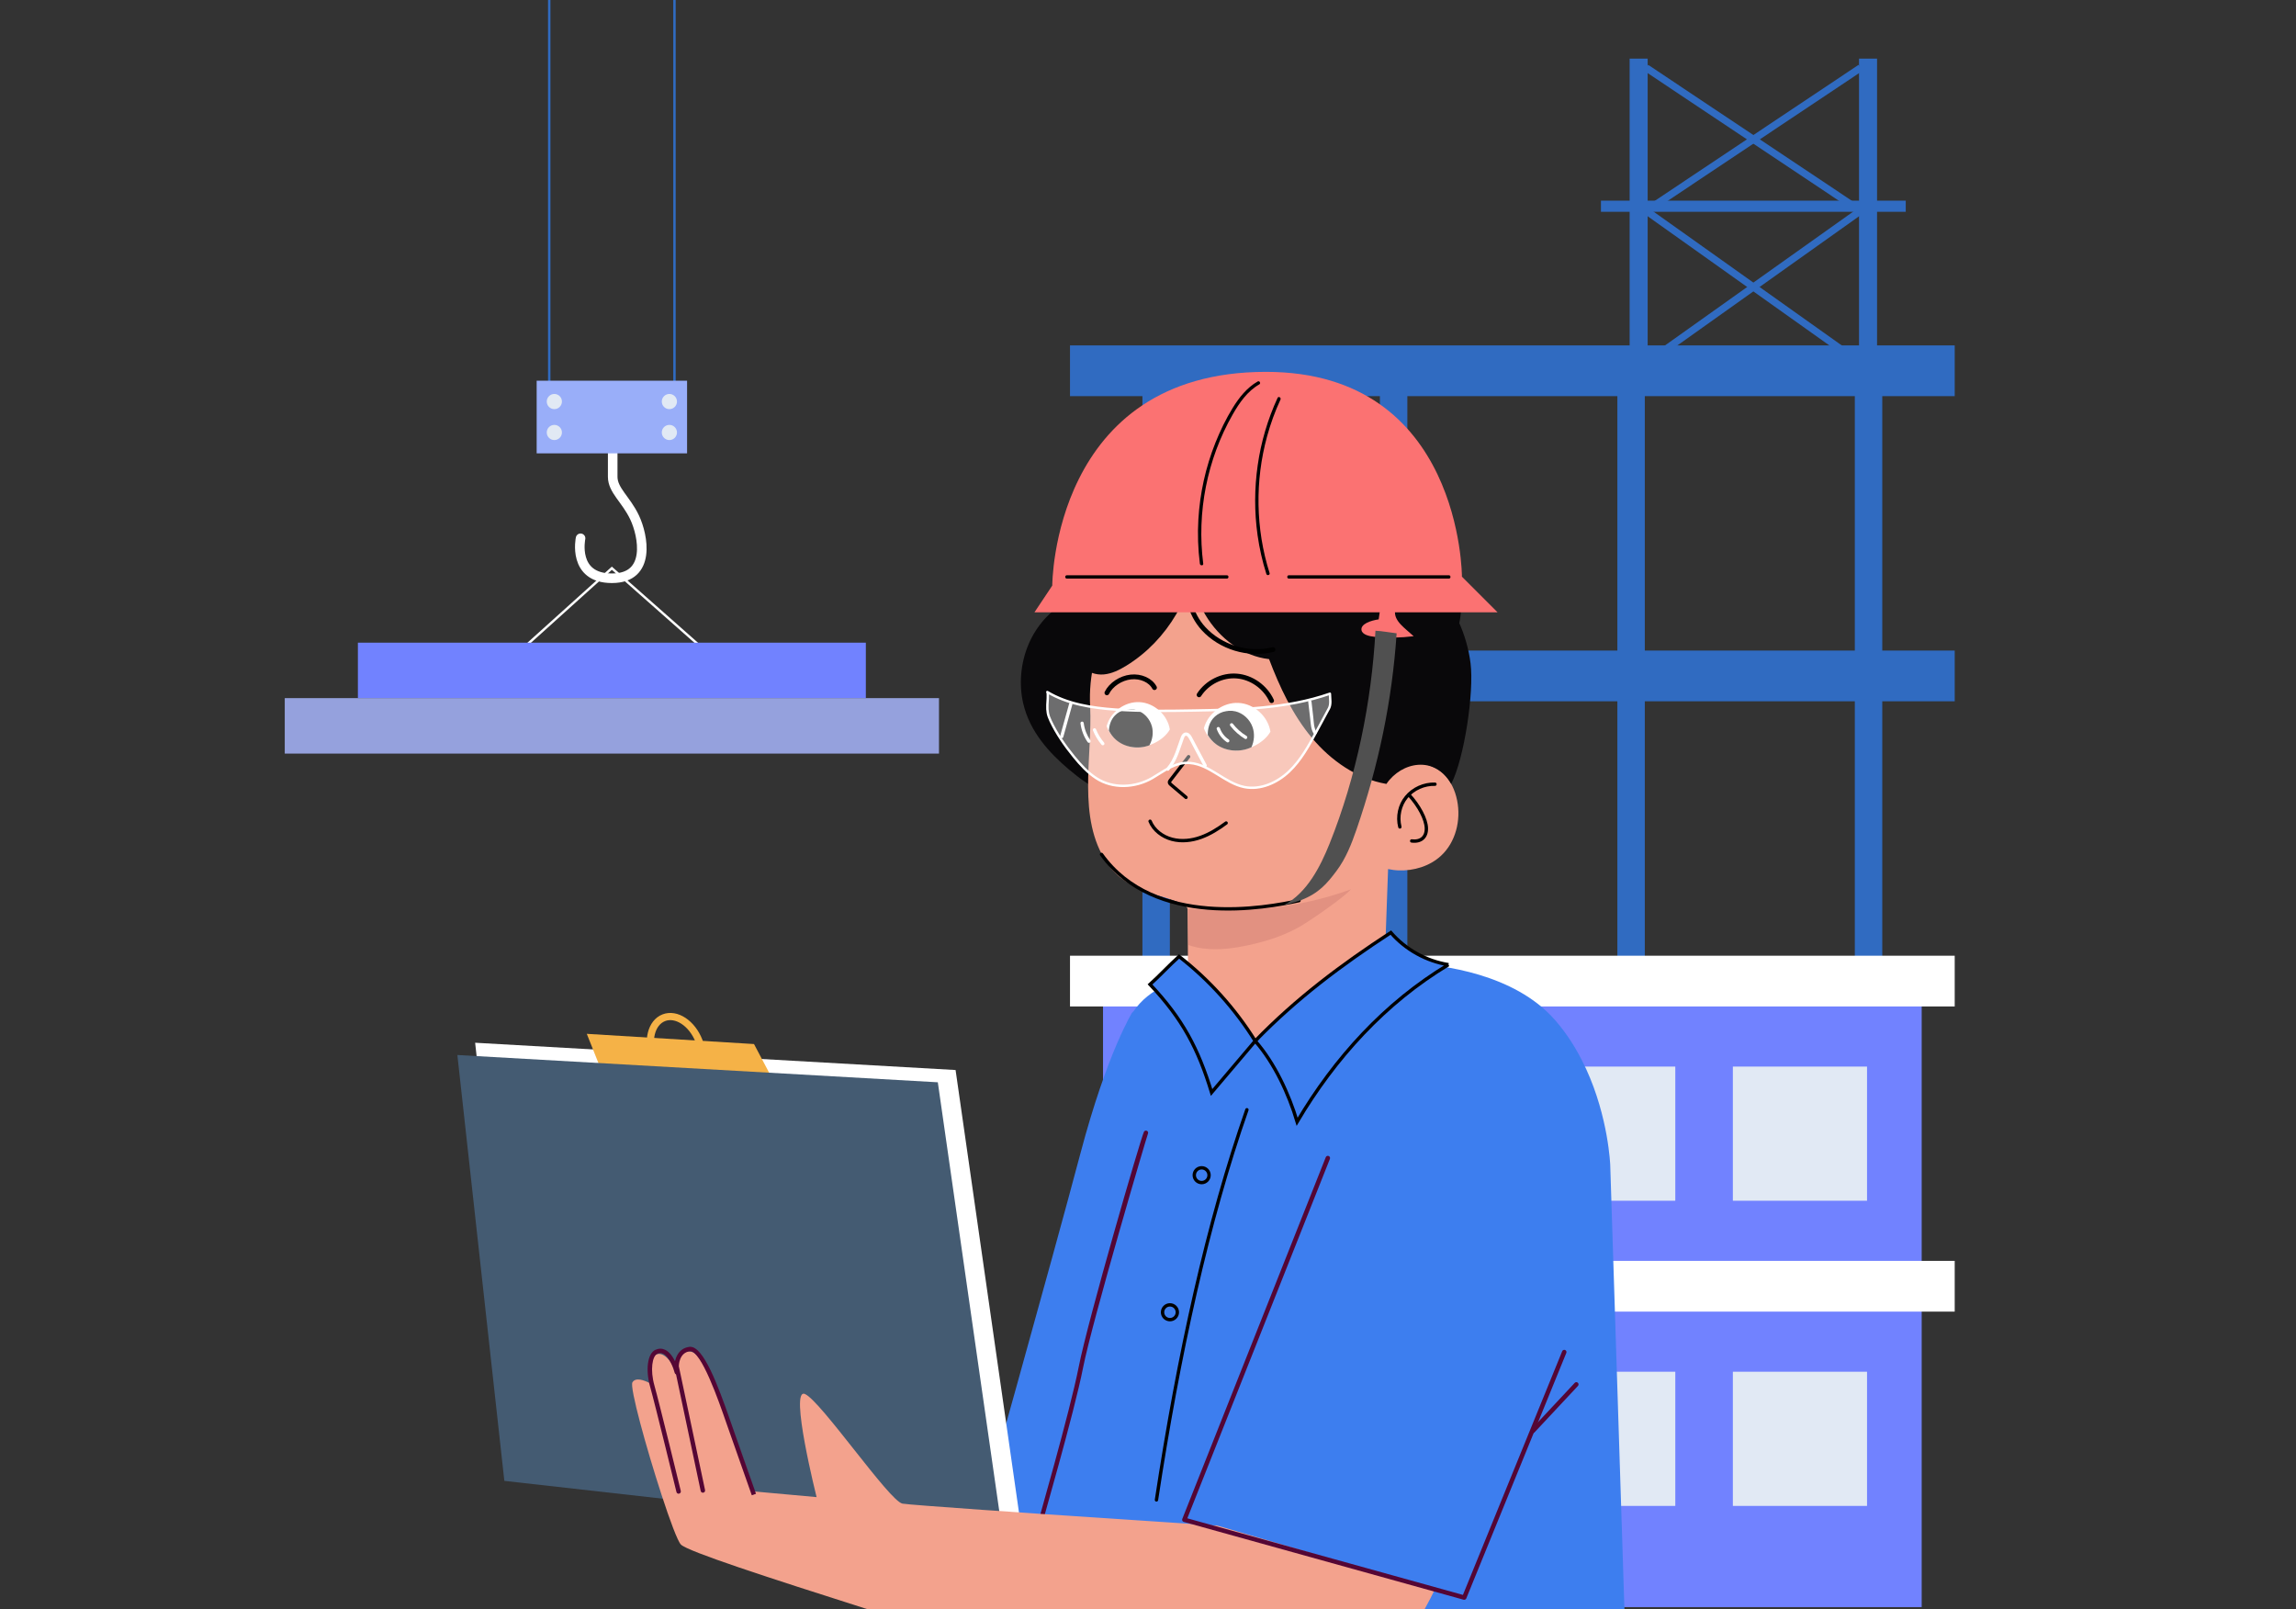 <svg width="234" height="164" viewBox="0 0 234 164" fill="none" xmlns="http://www.w3.org/2000/svg"><rect x="0" y="0" width="234" height="164" fill="#333333" stroke="none"/><g clip-path="url(#a)"><path d="M199.217 66.304H109.051V71.475H199.217V66.304Z" fill="#306BC1"/><path d="M199.217 35.204H109.051V40.376H199.217V35.204Z" fill="#306BC1"/><path d="M119.228 37.789H116.432V99.636H119.228V37.789Z" fill="#306BC1"/><path d="M143.432 37.789H140.635V99.636H143.432V37.789Z" fill="#306BC1"/><path d="M167.633 37.789H164.836V99.636H167.633V37.789Z" fill="#306BC1"/><path d="M191.834 37.789H189.037V99.636H191.834V37.789Z" fill="#306BC1"/><path d="M195.851 99.991H112.416V163.795H195.851V99.991Z" fill="#7182FF"/><path d="M199.217 97.405H109.051V102.577H199.217V97.405Z" fill="white"/><path d="M199.217 128.507H109.051V133.678H199.217V128.507Z" fill="white"/><path d="M131.658 108.704H117.984V122.378H131.658V108.704Z" fill="#E1E9F4"/><path d="M151.201 108.704H137.527V122.378H151.201V108.704Z" fill="#E1E9F4"/><path d="M170.74 108.704H157.066V122.378H170.74V108.704Z" fill="#E1E9F4"/><path d="M190.281 108.704H176.607V122.378H190.281V108.704Z" fill="#E1E9F4"/><path d="M131.658 139.806H117.984V153.48H131.658V139.806Z" fill="#E1E9F4"/><path d="M151.201 139.806H137.527V153.48H151.201V139.806Z" fill="#E1E9F4"/><path d="M170.74 139.806H157.066V153.48H170.74V139.806Z" fill="#E1E9F4"/><path d="M190.281 139.806H176.607V153.48H190.281V139.806Z" fill="#E1E9F4"/><path d="M191.303 5.975H189.465V37.62H191.303V5.975Z" fill="#306BC1"/><path d="M167.924 5.975H166.086V37.62H167.924V5.975Z" fill="#306BC1"/><path d="M189.614 6.917L167.781 21.489L189.614 37.011" stroke="#306BC1" stroke-width="0.732" stroke-miterlimit="10"/><path d="M167.781 6.917L189.614 21.489L167.781 37.011" stroke="#306BC1" stroke-width="0.732" stroke-miterlimit="10"/><path d="M194.227 20.451H163.162V21.586H194.227V20.451Z" fill="#306BC1"/><path d="M59.169 54.862C59.169 54.862 58.303 58.935 62.361 58.935C66.42 58.935 65.549 54.579 64.677 52.739C63.809 50.899 62.444 49.974 62.444 48.593V43.429" stroke="white" stroke-width="0.976" stroke-linecap="round" stroke-linejoin="round"/><path d="M55.977 0V41.183" stroke="#306BC1" stroke-width="0.244" stroke-miterlimit="10"/><path d="M68.74 0V41.183" stroke="#306BC1" stroke-width="0.244" stroke-miterlimit="10"/><path d="M70.024 38.801H54.695V46.205H70.024V38.801Z" fill="#99AEF9"/><path d="M57.27 44.077C57.27 44.504 56.923 44.851 56.496 44.851C56.069 44.851 55.723 44.504 55.723 44.077C55.723 43.65 56.069 43.304 56.496 43.304C56.923 43.304 57.27 43.65 57.27 44.077Z" fill="#E1E9F4"/><path d="M56.496 41.699C56.924 41.699 57.27 41.352 57.27 40.925C57.27 40.498 56.924 40.151 56.496 40.151C56.069 40.151 55.723 40.498 55.723 40.925C55.723 41.352 56.069 41.699 56.496 41.699Z" fill="#E1E9F4"/><path d="M68.995 44.077C68.995 44.504 68.648 44.851 68.221 44.851C67.794 44.851 67.447 44.504 67.447 44.077C67.447 43.65 67.794 43.304 68.221 43.304C68.648 43.304 68.995 43.65 68.995 44.077Z" fill="#E1E9F4"/><path d="M68.221 41.699C68.648 41.699 68.995 41.352 68.995 40.925C68.995 40.498 68.648 40.151 68.221 40.151C67.794 40.151 67.447 40.498 67.447 40.925C67.447 41.352 67.794 41.699 68.221 41.699Z" fill="#E1E9F4"/><path d="M50.805 68.327L62.358 57.913L74.143 68.327" stroke="white" stroke-width="0.244" stroke-miterlimit="10"/><path d="M88.244 65.501H36.475V71.153H88.244V65.501Z" fill="#7182FF"/><path d="M95.698 71.152H29.021V76.805H95.698V71.152Z" fill="#95A1DD"/><path d="M126.665 52.251C126.346 51.626 125.743 51.121 124.645 50.633C122.497 49.674 120.078 49.432 117.753 49.996C112.899 51.172 108.735 55.382 108.696 61.354C107.046 62.196 105.641 63.758 104.835 65.644C104.027 67.531 103.827 69.727 104.281 71.685C104.95 74.562 106.905 76.7 108.943 78.428C111.161 80.307 113.848 81.937 116.64 81.271C119.402 80.612 121.552 77.849 122.975 74.948C125.713 69.354 126.494 62.96 126.821 56.776C126.934 54.638 127.19 53.283 126.663 52.251H126.665Z" fill="#09080A"/><path d="M111.104 72.007C111.094 71.807 111.084 71.605 111.082 71.404C110.984 65.001 114.694 59.405 120.148 56.71C122.289 55.658 124.697 55.051 127.248 55.012C136.314 54.875 143.775 61.992 143.909 70.909C143.938 72.91 143.46 74.697 142.942 76.608C142.774 77.066 142.579 77.51 142.369 77.95C143.016 77.789 143.679 77.701 144.343 77.745C145.346 77.811 146.344 78.172 147.084 78.85C147.85 79.553 148.297 80.551 148.504 81.571C148.912 83.585 148.365 85.84 146.852 87.228C145.705 88.283 144.099 88.763 142.542 88.71C142.181 88.698 141.822 88.644 141.468 88.573L140.997 101.718L130.066 110.838C125.31 113.163 124.771 105.839 121.105 102.02C121.105 102.02 121.059 96.331 121.059 96.317C121.049 95.099 121.042 93.881 121.032 92.663C121.027 91.948 117.569 91.194 117.049 90.992C115.353 90.338 113.852 89.488 112.815 87.944C109.735 83.355 111.35 77.147 111.104 72.01V72.007Z" fill="#F3A28D"/><path d="M121.117 96.316C121.6 96.484 122.103 96.599 122.61 96.662C124.175 96.865 125.766 96.653 127.303 96.318C129.156 95.913 130.984 95.32 132.611 94.361C133.531 93.822 136.899 91.528 137.683 90.637C130.82 93.155 124.531 92.833 121.09 92.645L121.119 96.316H121.117Z" fill="#E29181"/><path d="M165.556 164.018H145.227L125.795 156.804L108.041 164.018C108.209 162.246 108.439 159.749 108.712 156.779C108.788 156.04 108.856 155.276 108.929 154.48C109.674 146.666 110.682 136.352 111.687 127.084V127.076C111.743 126.578 111.792 126.076 111.848 125.585V125.578C112.893 116.104 113.918 107.965 114.618 105.088C114.711 104.702 114.804 104.412 114.884 104.224C115.057 103.838 115.25 103.484 115.463 103.162C117.19 100.558 120.104 99.894 121.085 99.738C121.085 99.738 123.702 105.371 127.926 106.091C130.764 106.576 135.716 102.427 139.313 100.116C139.313 100.116 139.313 100.124 139.321 100.116C140.016 99.682 140.619 99.284 141.097 98.96C141.837 98.462 142.278 98.147 142.278 98.147C142.278 98.147 142.85 98.127 143.801 98.183C146.976 98.344 154.325 99.24 158.444 103.919C159.73 105.378 160.724 106.994 161.487 108.609C161.544 108.714 161.6 108.826 161.649 108.939C163.935 113.91 164.109 118.742 164.109 118.742L165.556 164.013V164.018Z" fill="#3D7EEF"/><path d="M115.451 103.096C115.451 103.096 112.876 107.113 110.096 117.617C107.317 128.12 99.285 156.747 99.285 156.747L126.882 156.85L115.451 103.096Z" fill="#3D7EEF"/><path d="M105.871 155.944H105.869C105.744 155.944 105.644 155.839 105.647 155.715C105.647 155.59 109.024 143.983 109.944 139.283C110.867 134.571 116.224 116.111 116.585 115.357C116.638 115.244 116.775 115.198 116.887 115.249C117 115.303 117.048 115.44 116.992 115.552C116.904 115.735 111.299 134.715 110.388 139.369C109.476 144.032 106.103 155.598 106.1 155.722C106.1 155.847 105.998 155.944 105.873 155.944H105.871Z" fill="#540635"/><path d="M53.212 149.679L48.424 106.275L97.389 109.055L104.03 155.395L53.212 149.679Z" fill="white"/><path d="M70.195 110.258C71.473 109.76 71.94 107.895 71.238 106.091C70.535 104.288 68.93 103.229 67.651 103.727C66.372 104.225 65.905 106.091 66.608 107.894C67.31 109.698 68.916 110.756 70.195 110.258Z" stroke="#F5B247" stroke-width="0.732" stroke-miterlimit="10"/><path d="M61.299 109.121L59.803 105.367L76.845 106.407L78.973 110.438L61.299 109.121Z" fill="#F5B247"/><path d="M51.401 150.929L46.613 107.525L95.579 110.305L102.22 156.645L51.401 150.929Z" fill="#445B72"/><path d="M146.239 161.972C146.239 161.972 146.202 162.052 146.134 162.196C145.978 162.518 145.656 163.177 145.185 164.017H88.439C78.201 160.756 70.106 158.128 69.398 157.42C69.064 157.086 68.273 154.96 67.416 152.332C65.889 147.653 64.156 141.386 64.454 140.888C64.776 140.342 65.664 140.683 66.157 140.932C66.362 141.032 66.499 141.118 66.499 141.118C66.499 141.118 65.864 138.502 66.877 138.055C66.897 138.043 66.909 138.035 66.926 138.031C67.428 137.85 67.919 138.26 68.3 138.751C68.493 139.004 68.661 139.278 68.778 139.502L68.785 139.51C68.929 139.771 69.01 139.963 69.01 139.963C69.01 139.963 68.973 139.614 69.003 139.192V139.185C69.064 138.514 69.313 137.662 70.208 137.73C70.313 137.738 70.433 137.762 70.557 137.799C70.638 137.823 70.718 137.867 70.811 137.943C70.823 137.95 70.831 137.955 70.835 137.962C72.817 139.59 76.885 152.01 76.885 152.01L76.973 152.017L83.223 152.583C83.223 152.583 80.414 141.381 82.037 142.077C83.658 142.772 90.659 153.018 91.977 153.247C92.387 153.323 95.716 153.569 100.092 153.881C101.756 153.994 103.572 154.123 105.434 154.248C105.522 154.255 105.602 154.26 105.683 154.267C105.839 154.279 105.988 154.287 106.137 154.299C107.062 154.36 108.001 154.423 108.934 154.484C113.768 154.814 118.488 155.124 121.341 155.312C122.317 155.373 123.074 155.424 123.547 155.456H123.567C123.901 155.48 124.082 155.492 124.082 155.492L126.766 156.276L131.481 157.662L146.249 161.979L146.239 161.972Z" fill="#F3A28D"/><path d="M149.227 163.048C149.208 163.048 149.186 163.048 149.166 163.041L120.642 155.111C120.581 155.094 120.527 155.05 120.501 154.994C120.471 154.936 120.469 154.87 120.493 154.809L135.117 117.943C135.163 117.826 135.295 117.77 135.412 117.816C135.529 117.862 135.585 117.994 135.539 118.111L121.008 154.743L149.096 162.55L159.214 137.713C159.263 137.599 159.394 137.542 159.509 137.589C159.626 137.635 159.68 137.769 159.634 137.884L149.44 162.906C149.403 162.994 149.32 163.048 149.23 163.048H149.227Z" fill="#540635"/><path d="M156.229 146.058C156.173 146.058 156.117 146.038 156.073 145.997C155.983 145.911 155.978 145.767 156.063 145.677L160.49 140.94C160.576 140.847 160.72 140.842 160.81 140.93C160.9 141.016 160.905 141.16 160.82 141.25L156.393 145.987C156.349 146.036 156.288 146.06 156.227 146.06L156.229 146.058Z" fill="#540635"/><path d="M121.138 77.119C120.519 77.92 119.901 78.718 119.285 79.517C119.237 79.578 119.186 79.647 119.186 79.727C119.186 79.832 119.27 79.912 119.346 79.975C119.856 80.406 120.365 80.837 120.874 81.268" stroke="black" stroke-width="0.342" stroke-miterlimit="10" stroke-linecap="round"/><path d="M117.213 83.699C117.584 84.612 118.472 85.283 119.446 85.539C120.42 85.796 121.462 85.674 122.396 85.337C123.331 85 124.173 84.463 124.964 83.88" stroke="black" stroke-width="0.342" stroke-miterlimit="10" stroke-linecap="round"/><path d="M119.226 74.347C118.997 72.865 117.637 71.638 116.139 71.56C114.64 71.481 113.164 72.565 112.783 74.017C113.225 75.228 114.482 76.133 115.768 76.18C117.056 76.226 118.635 75.411 119.226 74.347Z" fill="white"/><path d="M115.834 72.373C115.075 72.136 114.184 72.343 113.633 72.917C113.237 73.329 113.04 73.893 113.018 74.469C113.196 74.818 113.432 75.133 113.728 75.391C114.64 76.194 116.019 76.392 117.147 75.958C117.464 75.377 117.569 74.679 117.401 74.039C117.198 73.271 116.595 72.609 115.834 72.373Z" fill="black"/><path d="M129.477 74.571C129.236 73.011 127.806 71.718 126.227 71.64C124.65 71.557 123.096 72.697 122.695 74.225C123.159 75.498 124.482 76.45 125.839 76.499C127.193 76.548 128.858 75.689 129.477 74.571Z" fill="white"/><path d="M125.888 72.498C125.073 72.307 124.153 72.593 123.62 73.237C123.237 73.701 123.074 74.308 123.093 74.914C123.308 75.265 123.581 75.58 123.911 75.829C124.931 76.602 126.393 76.703 127.542 76.158C127.83 75.524 127.889 74.784 127.662 74.125C127.391 73.332 126.705 72.685 125.89 72.495H125.888V72.498Z" fill="black"/><path d="M112.811 70.613C113.225 69.774 114.224 69.11 115.249 68.998C116.274 68.885 117.262 69.33 117.66 70.081" stroke="black" stroke-width="0.488" stroke-miterlimit="10" stroke-linecap="round"/><path d="M122.205 70.818C123.03 69.542 124.558 68.78 126.054 68.902C127.55 69.022 128.955 70.018 129.597 71.411" stroke="black" stroke-width="0.488" stroke-miterlimit="10" stroke-linecap="round"/><path d="M69.162 152.238C69.059 152.238 68.966 152.167 68.942 152.065C68.92 151.974 66.736 143.013 66.267 141.363C65.762 139.591 65.999 137.925 66.804 137.568C67.143 137.417 67.475 137.419 67.793 137.571C68.734 138.027 69.184 139.731 69.201 139.804C69.232 139.926 69.159 140.048 69.037 140.08C68.915 140.111 68.793 140.038 68.761 139.916C68.649 139.479 68.22 138.281 67.595 137.978C67.402 137.886 67.202 137.883 66.99 137.981C66.48 138.208 66.238 139.601 66.704 141.239C67.175 142.896 69.362 151.865 69.384 151.955C69.413 152.077 69.337 152.199 69.218 152.228C69.201 152.233 69.181 152.236 69.164 152.236L69.162 152.238Z" fill="#540635"/><path d="M76.62 152.396C76.62 152.396 74.87 147.452 74.045 145.084L73.974 144.879C73.281 142.886 71.46 137.612 70.321 137.719C69.201 137.848 69.183 139.188 69.183 139.244L71.856 151.864C71.883 151.986 71.805 152.106 71.68 152.133C71.558 152.154 71.436 152.079 71.412 151.957L68.734 139.291C68.73 138.622 69.052 137.409 70.269 137.268C70.296 137.265 70.323 137.263 70.35 137.263C71.695 137.263 73.144 141.109 74.404 144.731L74.474 144.936C75.299 147.303 77.049 152.245 77.049 152.245L76.622 152.396H76.62Z" fill="#540635"/><path d="M121.167 54.767C123.212 54.152 125.14 53.417 127.283 53.391C130.729 53.349 134.206 53.566 137.521 54.506C140.835 55.445 143.995 57.142 146.287 59.716C148.237 61.905 149.506 64.695 149.874 67.606C150.243 70.515 149.245 77.288 147.902 79.897C146.245 76.978 142.846 77.617 141.298 79.897C138.294 79.379 135.637 77.519 133.684 75.177C131.732 72.834 130.421 70.027 129.338 67.177C126.631 66.879 124.254 65.024 122.861 62.686C121.394 60.221 119.737 55.799 122.207 53.915C124.94 51.829 129.565 50.689 132.911 50.291C137.091 49.793 141.564 50.635 144.827 53.298C148.088 55.96 149.835 60.622 148.422 64.585" fill="#09080A"/><path d="M142.669 84.28C142.398 83.233 142.654 82.051 143.33 81.239C144.033 80.38 145.153 79.889 146.247 79.926" stroke="black" stroke-width="0.342" stroke-miterlimit="10" stroke-linecap="round"/><path d="M143.874 85.708C144.812 85.832 145.397 85.322 145.37 84.402C145.344 83.484 144.621 82.123 143.604 81.019" stroke="black" stroke-width="0.342" stroke-miterlimit="10" stroke-linecap="round"/><path d="M119.788 54.186C115.658 56.514 112.33 60.226 110.463 64.582C110.014 65.632 109.667 66.918 110.321 67.852C110.792 68.526 111.685 68.811 112.503 68.736C113.323 68.66 114.082 68.282 114.782 67.852C118.992 65.268 121.777 60.507 121.965 55.569C121.996 54.757 121.84 53.759 121.081 53.466C120.444 53.644 120.364 53.859 119.785 54.183L119.788 54.186Z" fill="#09080A"/><path d="M129.739 66.206C127.228 66.828 124.409 65.977 122.659 64.068C121.317 62.604 120.641 60.327 121.615 58.597" stroke="black" stroke-width="0.488" stroke-miterlimit="10" stroke-linecap="round"/><path d="M105.428 62.407C105.428 62.407 149.903 62.407 152.627 62.407L148.995 58.775C148.995 58.775 148.995 37.899 129.027 37.899C107.243 37.899 107.243 59.683 107.243 59.683L105.428 62.407Z" fill="#FB7272"/><path d="M128.176 38.88C127.083 39.507 126.285 40.515 125.633 41.574C124.942 42.699 124.362 43.897 123.871 45.122C122.875 47.614 122.29 50.267 122.133 52.944C122.046 54.447 122.097 55.958 122.287 57.454C122.314 57.669 122.656 57.671 122.629 57.454C122.294 54.84 122.39 52.175 122.902 49.591C123.415 47.006 124.332 44.522 125.633 42.24C126.314 41.049 127.129 39.87 128.344 39.175C128.535 39.065 128.364 38.77 128.171 38.88H128.176Z" fill="black"/><path d="M130.206 40.553C129.203 42.726 128.52 45.042 128.181 47.411C127.841 49.781 127.834 52.187 128.168 54.557C128.356 55.892 128.657 57.21 129.062 58.496C129.128 58.706 129.457 58.615 129.391 58.406C128.678 56.151 128.303 53.8 128.264 51.436C128.225 49.071 128.517 46.743 129.135 44.48C129.486 43.194 129.943 41.937 130.502 40.724C130.594 40.527 130.299 40.353 130.206 40.551V40.553Z" fill="black"/><path d="M131.358 58.971C133.476 58.971 135.595 58.971 137.716 58.971C139.834 58.971 141.952 58.971 144.073 58.971C145.269 58.971 146.465 58.971 147.663 58.971C147.883 58.971 147.883 58.629 147.663 58.629C145.545 58.629 143.426 58.629 141.305 58.629C139.185 58.629 137.069 58.629 134.948 58.629C133.752 58.629 132.556 58.629 131.358 58.629C131.138 58.629 131.138 58.971 131.358 58.971Z" fill="black"/><path d="M108.731 58.971C110.849 58.971 112.968 58.971 115.089 58.971C117.207 58.971 119.325 58.971 121.446 58.971C122.642 58.971 123.838 58.971 125.036 58.971C125.256 58.971 125.256 58.629 125.036 58.629C122.918 58.629 120.799 58.629 118.679 58.629C116.558 58.629 114.442 58.629 112.321 58.629C111.125 58.629 109.929 58.629 108.731 58.629C108.511 58.629 108.511 58.971 108.731 58.971Z" fill="black"/><path d="M112.262 87.08C117.662 94.646 129.052 92.532 132.393 91.788" stroke="black" stroke-width="0.342" stroke-miterlimit="10" stroke-linecap="round"/><path d="M127.081 113.104C123.083 124.506 120.126 137.992 117.863 152.87" stroke="black" stroke-width="0.342" stroke-miterlimit="10" stroke-linecap="round"/><path d="M147.621 98.319C145.363 97.955 143.245 96.777 141.747 95.049C136.673 98.361 132.148 101.748 127.924 106.094C129.888 108.332 131.348 111.468 132.2 114.324C136.034 107.844 141.163 102.199 147.618 98.319H147.621Z" fill="#3D7EEF" stroke="black" stroke-width="0.342" stroke-miterlimit="10" stroke-linecap="round"/><path d="M127.926 106.095C125.871 102.798 123.23 99.869 120.165 97.482C119.191 98.359 118.178 99.454 117.207 100.33C120.541 103.859 122.127 106.903 123.481 111.344C125.07 109.482 126.339 107.957 127.928 106.095H127.926Z" fill="#3D7EEF" stroke="black" stroke-width="0.342" stroke-miterlimit="10" stroke-linecap="round"/><path d="M122.469 120.528C122.885 120.528 123.223 120.19 123.223 119.774C123.223 119.357 122.885 119.02 122.469 119.02C122.052 119.02 121.715 119.357 121.715 119.774C121.715 120.19 122.052 120.528 122.469 120.528Z" stroke="black" stroke-width="0.342" stroke-miterlimit="10" stroke-linecap="round"/><path d="M119.237 134.497C119.653 134.497 119.991 134.16 119.991 133.743C119.991 133.327 119.653 132.989 119.237 132.989C118.82 132.989 118.482 133.327 118.482 133.743C118.482 134.16 118.82 134.497 119.237 134.497Z" stroke="black" stroke-width="0.342" stroke-miterlimit="10" stroke-linecap="round"/><path d="M142.603 61.456C142.127 61.864 142.072 62.486 142.292 62.975C142.512 63.463 142.957 63.859 143.392 64.242C143.619 64.443 143.849 64.64 144.076 64.841C142.749 65.007 141.407 65.029 140.103 64.905C139.52 64.847 138.835 64.677 138.758 64.219C138.655 63.595 139.708 63.239 140.511 63.126C140.615 62.398 140.719 61.673 140.822 60.945C141.755 61.136 142.692 61.326 143.625 61.516" fill="#FB7272"/><path d="M130.858 92.25C133.209 90.999 134.557 88.341 135.503 85.991C138.243 79.165 139.796 71.504 140.181 64.284C140.739 64.295 141.877 64.501 142.34 64.547C141.877 71.447 140.493 78.038 138.248 84.549C137.741 86.014 137.169 87.485 136.219 88.753C135.268 90.022 134.435 91.024 132.614 91.735C132.189 91.903 130.862 92.25 130.862 92.25L130.858 92.25Z" fill="#505050"/><path d="M135.429 72.225C135.015 72.992 134.601 73.758 134.188 74.525C133.394 75.995 132.58 77.491 131.37 78.638C130.159 79.784 128.454 80.544 126.817 80.215C124.823 79.815 123.313 77.925 121.285 77.763C119.775 77.642 118.656 78.584 117.438 79.293C115.703 80.302 113.423 80.417 111.725 79.31C110.844 78.735 110.121 77.945 109.455 77.128C108.537 76.001 107.7 74.801 107.078 73.486C106.785 72.867 106.725 72.494 106.745 71.835C106.752 71.684 106.849 70.601 106.738 70.53C108.806 71.764 111.264 72.144 113.665 72.316C116.325 72.504 118.999 72.457 121.665 72.413C126.346 72.333 131.118 72.239 135.54 70.702C135.55 71.236 135.681 71.761 135.429 72.232V72.225Z" stroke="white" stroke-width="0.244" stroke-linecap="round" stroke-linejoin="round"/><path opacity="0.41" d="M135.429 72.225C135.015 72.992 134.601 73.758 134.188 74.525C133.394 75.995 132.58 77.491 131.37 78.638C130.159 79.784 128.454 80.544 126.817 80.215C124.823 79.815 123.313 77.925 121.285 77.763C119.775 77.642 118.656 78.584 117.438 79.293C115.703 80.302 113.423 80.417 111.725 79.31C110.844 78.735 110.121 77.945 109.455 77.128C108.537 76.001 107.7 74.801 107.078 73.486C106.785 72.867 106.725 72.494 106.745 71.835C106.752 71.684 106.849 70.601 106.738 70.53C108.806 71.764 111.264 72.144 113.665 72.316C116.325 72.504 118.999 72.457 121.665 72.413C126.346 72.333 131.118 72.239 135.54 70.702C135.55 71.236 135.681 71.761 135.429 72.232V72.225Z" fill="white"/><path d="M119.143 78.503C119.94 77.589 120.236 76.405 120.643 75.289C120.68 75.191 120.737 74.993 120.868 74.983C120.986 74.973 121.083 75.127 121.137 75.211C121.319 75.507 121.47 75.83 121.631 76.136C121.981 76.795 122.331 77.451 122.681 78.11C122.781 78.302 123.074 78.13 122.97 77.942C122.667 77.374 122.365 76.805 122.062 76.237C121.914 75.958 121.766 75.679 121.618 75.4C121.504 75.181 121.396 74.932 121.201 74.774C121.05 74.65 120.848 74.606 120.666 74.7C120.475 74.801 120.387 75.01 120.317 75.201C120.135 75.695 119.98 76.203 119.789 76.698C119.57 77.263 119.301 77.811 118.901 78.268C118.76 78.429 118.995 78.668 119.14 78.507L119.143 78.503Z" fill="white"/><path d="M110.116 73.708C110.203 74.397 110.446 75.056 110.842 75.628C110.893 75.702 110.99 75.735 111.071 75.688C111.145 75.645 111.182 75.534 111.131 75.46C110.772 74.939 110.53 74.34 110.452 73.711C110.442 73.62 110.382 73.543 110.284 73.543C110.203 73.543 110.106 73.62 110.116 73.711V73.708Z" fill="white"/><path d="M111.387 74.435C111.602 74.976 111.898 75.47 112.275 75.911C112.335 75.981 112.453 75.971 112.513 75.911C112.581 75.844 112.574 75.743 112.513 75.672C112.177 75.279 111.901 74.825 111.71 74.344C111.676 74.26 111.599 74.199 111.501 74.226C111.421 74.25 111.35 74.347 111.384 74.435H111.387Z" fill="white"/><path d="M124.007 74.303C124.199 74.851 124.562 75.322 125.046 75.645C125.124 75.695 125.231 75.658 125.275 75.584C125.322 75.504 125.292 75.406 125.214 75.356C124.807 75.087 124.488 74.673 124.33 74.216C124.3 74.132 124.216 74.075 124.121 74.098C124.037 74.122 123.973 74.219 124.004 74.307L124.007 74.303Z" fill="white"/><path d="M125.403 73.994C125.81 74.515 126.311 74.956 126.872 75.299C127.057 75.413 127.226 75.12 127.041 75.009C126.499 74.68 126.028 74.253 125.638 73.755C125.581 73.684 125.46 73.698 125.4 73.755C125.329 73.826 125.342 73.92 125.4 73.994H125.403Z" fill="white"/><path d="M133.327 71.502C133.395 72.074 133.458 72.645 133.526 73.22C133.586 73.742 133.593 74.306 133.879 74.764C133.993 74.945 134.286 74.777 134.168 74.596C133.892 74.162 133.902 73.594 133.845 73.099C133.785 72.568 133.724 72.037 133.664 71.509C133.64 71.297 133.304 71.294 133.327 71.509V71.502Z" fill="white"/><path d="M108.969 71.7C108.656 72.806 108.346 73.916 108.044 75.025C107.987 75.234 108.313 75.325 108.367 75.116C108.669 74.007 108.979 72.897 109.291 71.79C109.352 71.582 109.026 71.495 108.969 71.7Z" fill="white"/></g><defs><clipPath id="a"><rect width="205.488" height="164" fill="white" transform="translate(14)"/></clipPath></defs></svg>